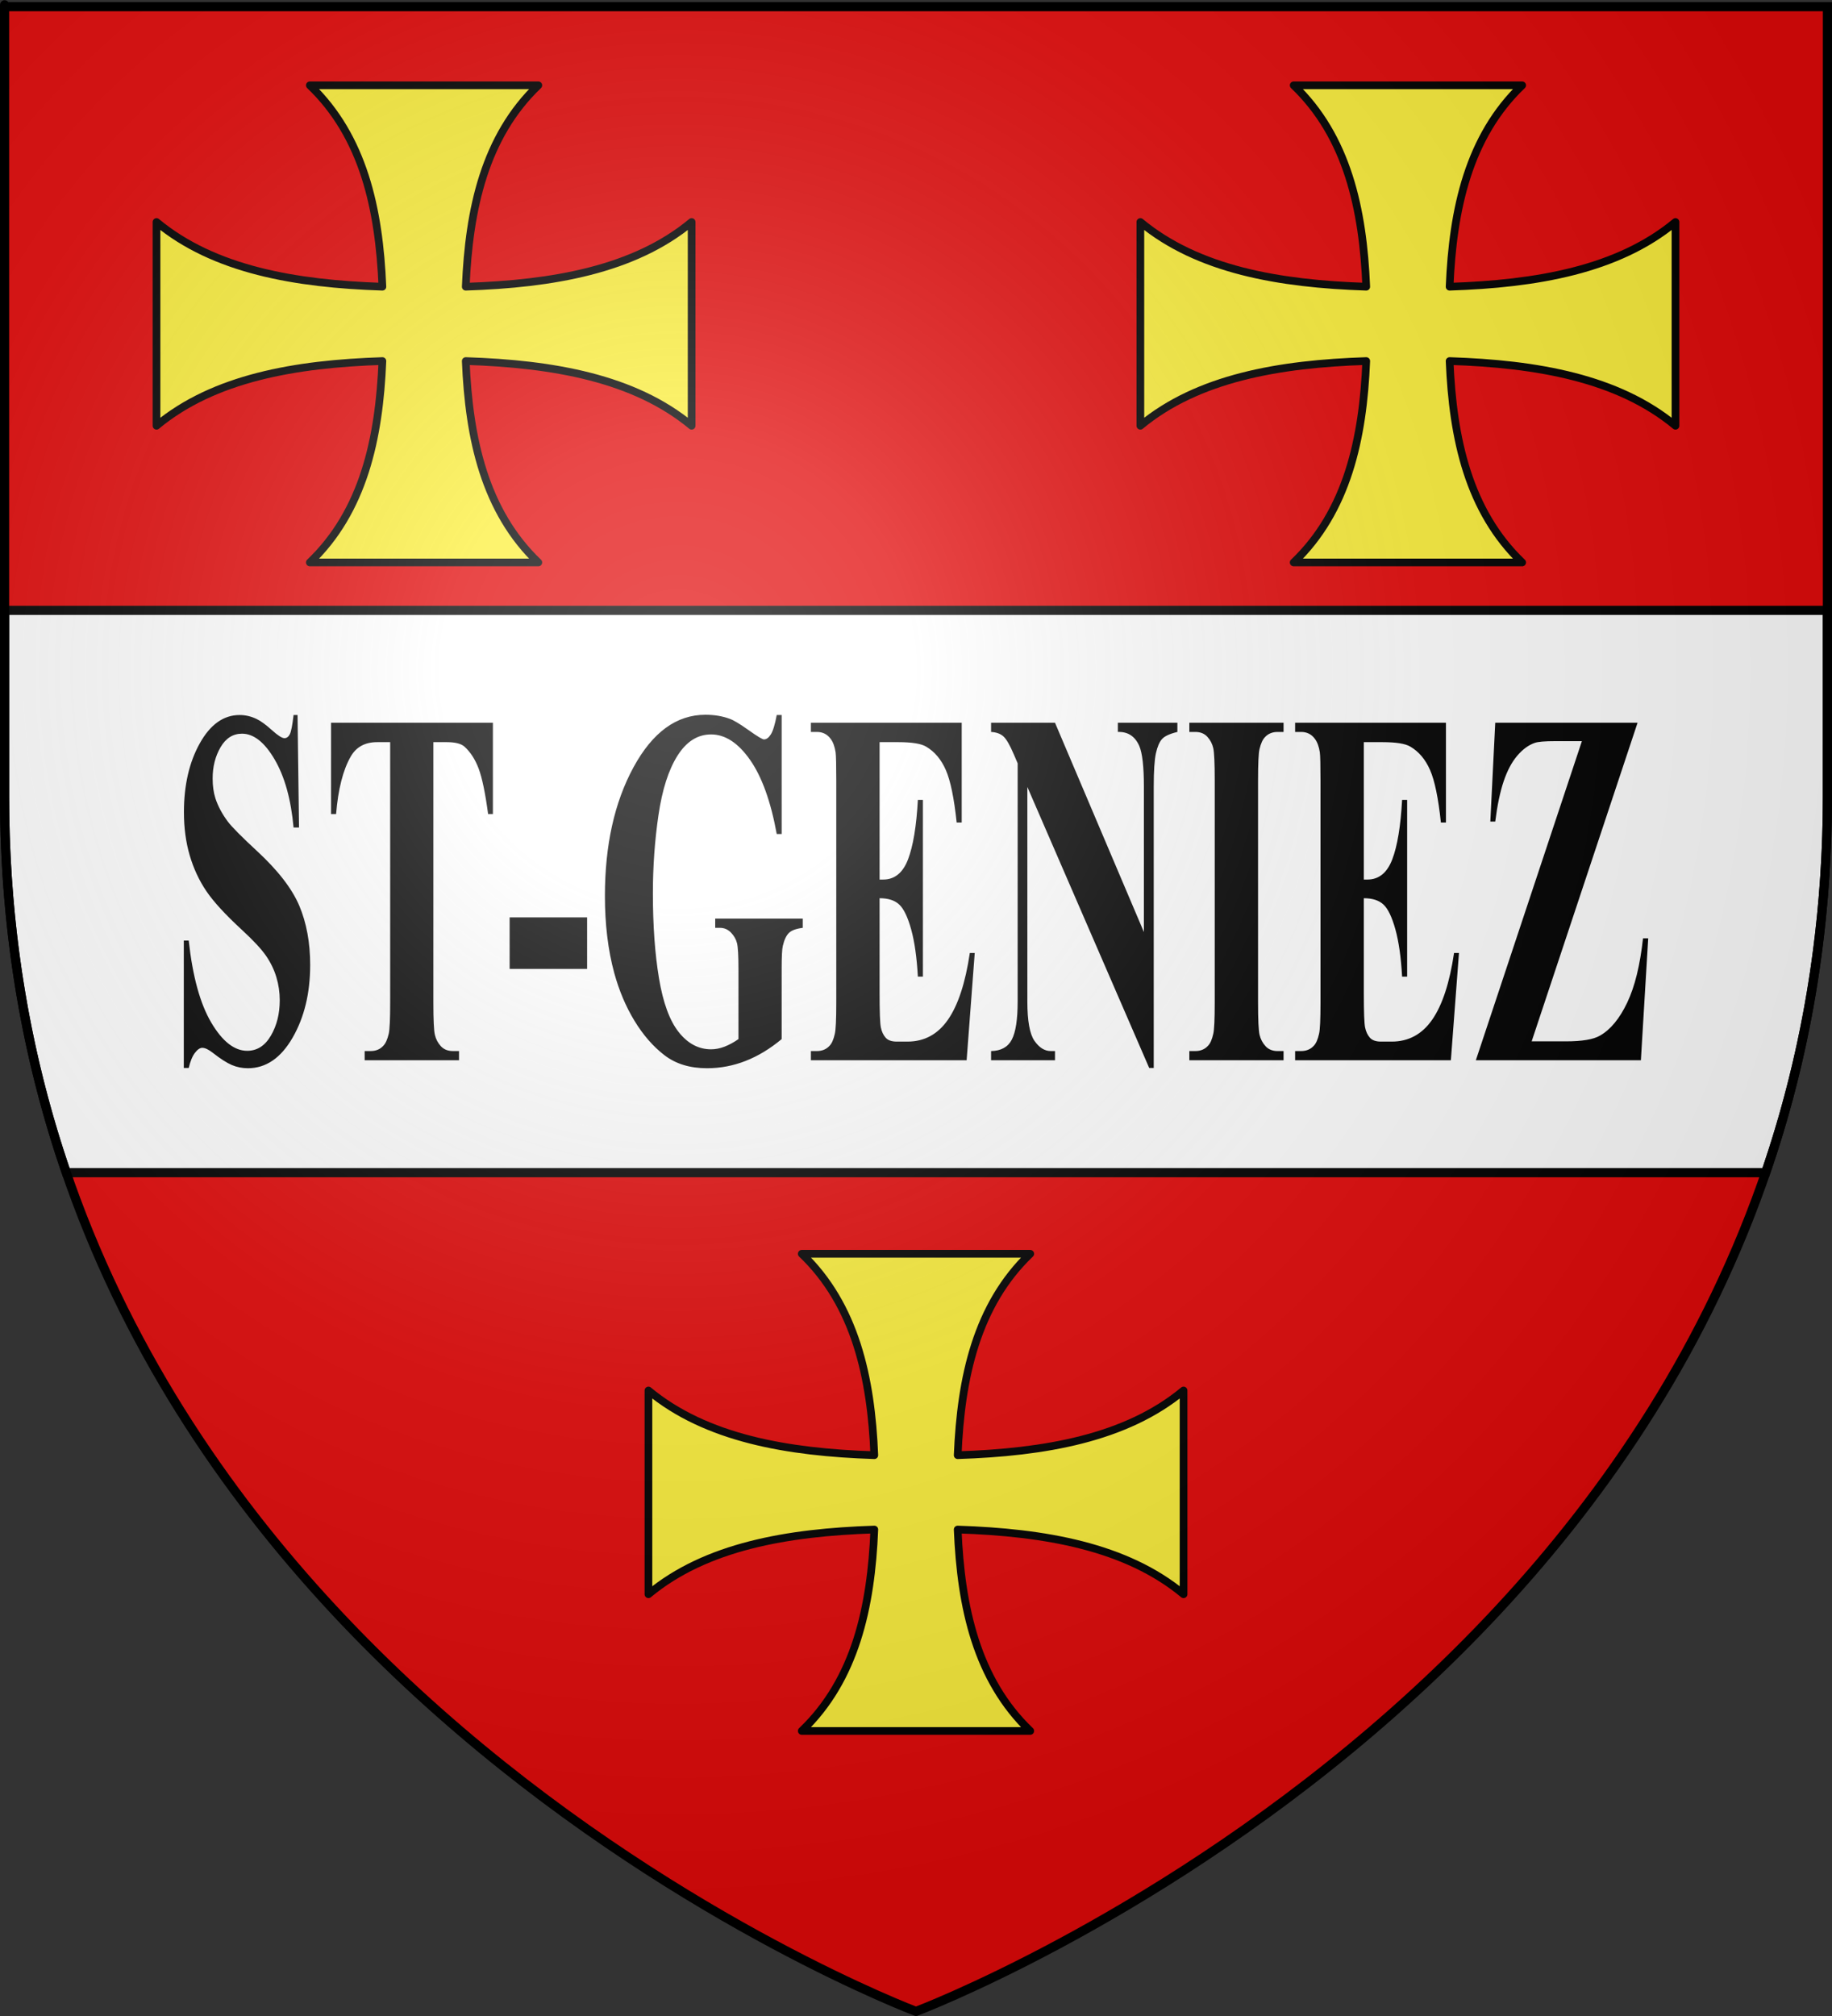 <?xml version="1.0" encoding="UTF-8" standalone="no"?>
<svg
   xmlns:dc="http://purl.org/dc/elements/1.1/"
   xmlns:cc="http://web.resource.org/cc/"
   xmlns:rdf="http://www.w3.org/1999/02/22-rdf-syntax-ns#"
   xmlns:svg="http://www.w3.org/2000/svg"
   xmlns="http://www.w3.org/2000/svg"
   xmlns:xlink="http://www.w3.org/1999/xlink"
   xmlns:sodipodi="http://sodipodi.sourceforge.net/DTD/sodipodi-0.dtd"
   xmlns:inkscape="http://www.inkscape.org/namespaces/inkscape"
   height="660"
   width="600"
   version="1.0"
   id="svg2"
   sodipodi:version="0.32"
   inkscape:version="0.45.1"
   sodipodi:docname="Blason_Saint_Geniez.svg"
   sodipodi:docbase="C:\monAtelierGraphique\Blasons"
   inkscape:export-filename="/Users/olivier/Desktop/Blason Rouge/Blason_Vide_3D.png"
   inkscape:export-xdpi="144"
   inkscape:export-ydpi="144"
   inkscape:output_extension="org.inkscape.output.svg.inkscape">
  <rect width="100%" height="100%" fill="#333333" stroke="none"/>
  <sodipodi:namedview
     inkscape:window-height="750"
     inkscape:window-width="1280"
     inkscape:pageshadow="2"
     inkscape:pageopacity="0.0"
     guidetolerance="10.0"
     gridtolerance="10.0"
     objecttolerance="10.0"
     borderopacity="1.0"
     bordercolor="#666666"
     pagecolor="#ffffff"
     id="base"
     showgrid="false"
     height="660px"
     inkscape:zoom="0.315"
     inkscape:cx="396.46229"
     inkscape:cy="478.04383"
     inkscape:window-x="-8"
     inkscape:window-y="-8"
     inkscape:current-layer="layer4" />
  <desc
     id="desc4">Flag of Canton of Valais (Wallis)</desc>
  <defs
     id="defs6">
    <linearGradient
       id="linearGradient2893">
      <stop
         style="stop-color:white;stop-opacity:0.314;"
         offset="0"
         id="stop2895" />
      <stop
         id="stop2897"
         offset="0.19"
         style="stop-color:white;stop-opacity:0.251;" />
      <stop
         style="stop-color:#6b6b6b;stop-opacity:0.125;"
         offset="0.6"
         id="stop2901" />
      <stop
         style="stop-color:black;stop-opacity:0.125;"
         offset="1"
         id="stop2899" />
    </linearGradient>
    <linearGradient
       id="linearGradient2885">
      <stop
         id="stop2887"
         offset="0"
         style="stop-color:white;stop-opacity:1;" />
      <stop
         style="stop-color:white;stop-opacity:1;"
         offset="0.229"
         id="stop2891" />
      <stop
         id="stop2889"
         offset="1"
         style="stop-color:black;stop-opacity:1;" />
    </linearGradient>
    <linearGradient
       id="linearGradient2955">
      <stop
         id="stop2867"
         offset="0"
         style="stop-color:#fd0000;stop-opacity:1;" />
      <stop
         style="stop-color:#e77275;stop-opacity:0.659;"
         offset="0.5"
         id="stop2873" />
      <stop
         style="stop-color:black;stop-opacity:0.323;"
         offset="1"
         id="stop2959" />
    </linearGradient>
    <radialGradient
       inkscape:collect="always"
       xlink:href="#linearGradient2955"
       id="radialGradient2961"
       cx="225.524"
       cy="218.901"
       fx="225.524"
       fy="218.901"
       r="300"
       gradientTransform="matrix(-4.167939e-4,2.183,-1.884,-3.599562e-4,615.597,-289.121)"
       gradientUnits="userSpaceOnUse" />
    <polygon
       id="star"
       transform="scale(53,53)"
       points="0,-1 0.588,0.809 -0.951,-0.309 0.951,-0.309 -0.588,0.809 0,-1 " />
    <clipPath
       id="clip">
      <path
         d="M 0,-200 L 0,600 L 300,600 L 300,-200 L 0,-200 z "
         id="path10" />
    </clipPath>
    <radialGradient
       inkscape:collect="always"
       xlink:href="#linearGradient2955"
       id="radialGradient1911"
       gradientUnits="userSpaceOnUse"
       gradientTransform="matrix(-4.167939e-4,2.183,-1.884,-3.599562e-4,615.597,-289.121)"
       cx="225.524"
       cy="218.901"
       fx="225.524"
       fy="218.901"
       r="300" />
    <radialGradient
       inkscape:collect="always"
       xlink:href="#linearGradient2955"
       id="radialGradient2865"
       gradientUnits="userSpaceOnUse"
       gradientTransform="matrix(0,1.749,-1.593,-1.049767e-7,551.788,-191.29)"
       cx="225.524"
       cy="218.901"
       fx="225.524"
       fy="218.901"
       r="300" />
    <radialGradient
       inkscape:collect="always"
       xlink:href="#linearGradient2955"
       id="radialGradient2871"
       gradientUnits="userSpaceOnUse"
       gradientTransform="matrix(0,1.386,-1.323,-5.741131e-8,-158.082,-109.541)"
       cx="225.524"
       cy="218.901"
       fx="225.524"
       fy="218.901"
       r="300" />
    <radialGradient
       inkscape:collect="always"
       xlink:href="#linearGradient2893"
       id="radialGradient3163"
       gradientUnits="userSpaceOnUse"
       gradientTransform="matrix(1.353,0,0,1.349,-77.629,-85.747)"
       cx="221.445"
       cy="226.331"
       fx="221.445"
       fy="226.331"
       r="300" />
  </defs>
  <g
     inkscape:groupmode="layer"
     id="layer3"
     inkscape:label="Fond écu"
     style="display:inline">
    <path
       id="path2855"
       style="fill:#e20909;fill-opacity:1;fill-rule:evenodd;stroke:none;stroke-width:1px;stroke-linecap:butt;stroke-linejoin:miter;stroke-opacity:1"
       d="M 300,658.5 C 300,658.5 598.5,546.18 598.5,260.728 C 598.5,-24.723 598.5,2.176 598.5,2.176 L 1.5,2.176 L 1.5,260.728 C 1.5,546.18 300,658.5 300,658.5 z "
       sodipodi:nodetypes="cccccc" />
  </g>
  <g
     inkscape:groupmode="layer"
     id="layer4"
     inkscape:label="Meubles">
    <path
       style="fill:#ffffff;fill-opacity:1;fill-rule:nonzero;stroke:#000000;stroke-width:3;stroke-linecap:round;stroke-linejoin:miter;stroke-miterlimit:4;stroke-dashoffset:12;stroke-opacity:1"
       d="M 1.5,199.812 C 1.5,236.825 1.5,193.47 1.5,260.719 C 1.5,306.068 9.045,347.053 21.719,383.906 L 578.281,383.906 C 590.955,347.053 598.5,306.068 598.5,260.719 L 598.5,199.812 L 1.5,199.812 z "
       id="rect2262" />
    <path
       style="font-size:144px;font-style:normal;font-weight:bold;text-align:center;writing-mode:lr-tb;text-anchor:middle;fill:#000000;fill-opacity:1;stroke:none;stroke-width:1px;stroke-linecap:butt;stroke-linejoin:miter;stroke-opacity:1;font-family:Times New Roman"
       d="M 97.451,234.082 L 97.93,270.916 L 96.146,270.916 C 95.304,261.681 93.237,254.252 89.944,248.629 C 86.651,243.006 83.089,240.194 79.26,240.194 C 76.3,240.194 73.957,241.675 72.231,244.636 C 70.504,247.596 69.641,251.005 69.641,254.863 C 69.641,257.307 69.946,259.481 70.555,261.382 C 71.397,263.935 72.746,266.462 74.603,268.96 C 75.966,270.753 79.114,273.932 84.047,278.495 C 90.952,284.851 95.609,290.854 98.017,296.504 C 100.396,302.154 101.586,308.619 101.586,315.899 C 101.586,325.135 99.664,333.08 95.819,339.735 C 91.975,346.39 87.093,349.718 81.174,349.718 C 79.318,349.718 77.562,349.365 75.908,348.658 C 74.255,347.952 72.18,346.621 69.685,344.665 C 68.292,343.579 67.146,343.036 66.247,343.036 C 65.492,343.036 64.694,343.579 63.853,344.665 C 63.012,345.752 62.33,347.409 61.807,349.636 L 60.197,349.636 L 60.197,307.913 L 61.807,307.913 C 63.084,319.648 65.543,328.598 69.184,334.764 C 72.826,340.93 76.75,344.013 80.957,344.013 C 84.206,344.013 86.796,342.356 88.725,339.042 C 90.655,335.729 91.62,331.871 91.62,327.471 C 91.62,324.863 91.25,322.337 90.51,319.892 C 89.77,317.447 88.646,315.125 87.137,312.925 C 85.628,310.724 82.959,307.859 79.129,304.327 C 73.761,299.384 69.902,295.173 67.552,291.696 C 65.202,288.22 63.396,284.335 62.134,280.043 C 60.872,275.751 60.241,271.025 60.241,265.864 C 60.241,257.063 61.967,249.566 65.42,243.372 C 68.872,237.179 73.225,234.083 78.476,234.082 C 80.391,234.083 82.248,234.517 84.047,235.386 C 85.411,236.038 87.072,237.247 89.03,239.013 C 90.989,240.778 92.359,241.661 93.143,241.661 C 93.897,241.661 94.492,241.227 94.927,240.357 C 95.362,239.488 95.769,237.397 96.146,234.082 L 97.451,234.082 z M 161.428,236.609 L 161.428,266.516 L 159.861,266.516 C 158.933,259.616 157.903,254.659 156.771,251.644 C 155.64,248.629 154.087,246.225 152.114,244.432 C 151.012,243.454 149.082,242.965 146.326,242.965 L 141.93,242.965 L 141.93,328.204 C 141.93,333.854 142.097,337.386 142.431,338.798 C 142.764,340.211 143.417,341.446 144.389,342.506 C 145.361,343.565 146.689,344.095 148.371,344.095 L 150.33,344.095 L 150.33,347.11 L 119.43,347.11 L 119.43,344.095 L 121.388,344.095 C 123.1,344.095 124.478,343.524 125.523,342.384 C 126.277,341.623 126.872,340.319 127.307,338.472 C 127.626,337.168 127.786,333.746 127.786,328.204 L 127.786,242.965 L 123.521,242.965 C 119.546,242.965 116.659,244.541 114.86,247.691 C 112.336,252.092 110.74,258.367 110.073,266.516 L 108.419,266.516 L 108.419,236.609 L 161.428,236.609 z M 192.285,317.203 L 166.912,317.203 L 166.912,300.334 L 192.285,300.334 L 192.285,317.203 z M 256,234.082 L 256,273.035 L 254.39,273.035 C 252.446,262.387 249.53,254.292 245.642,248.751 C 241.754,243.21 237.503,240.439 232.89,240.439 C 228.48,240.439 224.81,242.761 221.879,247.406 C 218.949,252.051 216.874,258.53 215.656,266.842 C 214.437,275.154 213.828,283.683 213.828,292.43 C 213.828,303.024 214.495,312.314 215.83,320.3 C 217.164,328.286 219.319,334.153 222.293,337.902 C 225.266,341.65 228.799,343.524 232.89,343.524 C 234.312,343.524 235.77,343.239 237.264,342.669 C 238.758,342.098 240.289,341.27 241.855,340.183 L 241.855,317.203 C 241.855,312.857 241.696,310.045 241.377,308.769 C 241.057,307.492 240.397,306.338 239.396,305.305 C 238.395,304.273 237.184,303.757 235.762,303.757 L 234.239,303.757 L 234.239,300.742 L 262.92,300.742 L 262.92,303.757 C 260.744,304.029 259.228,304.586 258.372,305.428 C 257.516,306.27 256.856,307.669 256.392,309.624 C 256.13,310.657 256,313.183 256,317.203 L 256,340.183 C 252.228,343.334 248.304,345.711 244.227,347.314 C 240.151,348.916 235.922,349.718 231.541,349.718 C 225.941,349.718 221.292,348.292 217.592,345.439 C 213.893,342.587 210.629,338.839 207.8,334.194 C 204.971,329.549 202.759,324.32 201.163,318.507 C 199.132,311.01 198.116,302.616 198.116,293.326 C 198.116,276.702 201.235,262.659 207.474,251.196 C 213.712,239.733 221.56,234.001 231.019,234.001 C 233.949,234.001 236.589,234.436 238.94,235.305 C 240.216,235.74 242.283,236.976 245.141,239.013 C 247.999,241.05 249.689,242.069 250.212,242.069 C 251.024,242.069 251.778,241.512 252.475,240.398 C 253.171,239.284 253.809,237.179 254.39,234.082 L 256,234.082 z M 288.075,242.965 L 288.075,287.948 L 289.25,287.948 C 292.993,287.948 295.706,285.748 297.389,281.347 C 299.072,276.947 300.145,270.455 300.609,261.871 L 302.263,261.871 L 302.263,319.729 L 300.609,319.729 C 300.261,313.427 299.528,308.266 298.411,304.246 C 297.294,300.226 295.996,297.523 294.516,296.138 C 293.037,294.752 290.889,294.06 288.075,294.06 L 288.075,325.189 C 288.075,331.274 288.213,334.995 288.489,336.353 C 288.764,337.711 289.279,338.825 290.034,339.694 C 290.788,340.564 292.007,340.998 293.689,340.998 L 297.215,340.998 C 302.727,340.998 307.145,338.608 310.467,333.827 C 313.789,329.046 316.175,321.766 317.626,311.988 L 319.236,311.988 L 316.582,347.11 L 265.575,347.11 L 265.575,344.095 L 267.533,344.095 C 269.245,344.095 270.623,343.524 271.668,342.384 C 272.422,341.623 273.002,340.319 273.408,338.472 C 273.728,337.168 273.887,333.746 273.887,328.204 L 273.887,255.515 C 273.887,250.517 273.815,247.447 273.67,246.306 C 273.379,244.405 272.843,242.938 272.059,241.906 C 270.957,240.385 269.448,239.624 267.533,239.624 L 265.575,239.624 L 265.575,236.609 L 314.971,236.609 L 314.971,269.286 L 313.318,269.286 C 312.476,261.3 311.294,255.569 309.771,252.092 C 308.247,248.615 306.093,246.062 303.308,244.432 C 301.683,243.454 298.636,242.965 294.168,242.965 L 288.075,242.965 z M 345.523,236.609 L 374.639,305.142 L 374.639,257.633 C 374.639,251.005 374.131,246.523 373.116,244.187 C 371.723,241.036 369.388,239.515 366.109,239.624 L 366.109,236.609 L 385.607,236.609 L 385.607,239.624 C 383.111,240.222 381.436,240.996 380.58,241.946 C 379.724,242.897 379.057,244.445 378.578,246.591 C 378.099,248.737 377.86,252.418 377.86,257.633 L 377.86,349.636 L 376.38,349.636 L 336.471,257.633 L 336.471,327.878 C 336.471,334.235 337.247,338.526 338.799,340.754 C 340.352,342.981 342.129,344.095 344.131,344.095 L 345.523,344.095 L 345.523,347.11 L 324.59,347.11 L 324.59,344.095 C 327.839,344.041 330.102,342.791 331.379,340.346 C 332.656,337.902 333.294,333.746 333.294,327.878 L 333.294,249.892 L 332.032,246.958 C 330.784,244.024 329.682,242.096 328.724,241.172 C 327.767,240.249 326.388,239.733 324.59,239.624 L 324.59,236.609 L 345.523,236.609 z M 420.38,344.095 L 420.38,347.11 L 389.523,347.11 L 389.523,344.095 L 391.482,344.095 C 393.194,344.095 394.572,343.524 395.616,342.384 C 396.371,341.623 396.951,340.319 397.357,338.472 C 397.676,337.168 397.836,333.746 397.836,328.204 L 397.836,255.515 C 397.836,249.865 397.676,246.333 397.357,244.921 C 397.038,243.508 396.393,242.272 395.421,241.213 C 394.449,240.154 393.136,239.624 391.482,239.624 L 389.523,239.624 L 389.523,236.609 L 420.38,236.609 L 420.38,239.624 L 418.422,239.624 C 416.71,239.624 415.332,240.194 414.287,241.335 C 413.533,242.096 412.938,243.4 412.503,245.247 C 412.184,246.551 412.024,249.973 412.024,255.515 L 412.024,328.204 C 412.024,333.854 412.191,337.386 412.525,338.798 C 412.858,340.211 413.511,341.446 414.483,342.506 C 415.455,343.565 416.768,344.095 418.422,344.095 L 420.38,344.095 z M 446.667,242.965 L 446.667,287.948 L 447.842,287.948 C 451.585,287.948 454.298,285.748 455.981,281.347 C 457.663,276.947 458.737,270.455 459.201,261.871 L 460.855,261.871 L 460.855,319.729 L 459.201,319.729 C 458.853,313.427 458.12,308.266 457.003,304.246 C 455.886,300.226 454.588,297.523 453.108,296.138 C 451.628,294.752 449.481,294.06 446.667,294.06 L 446.667,325.189 C 446.667,331.274 446.805,334.995 447.081,336.353 C 447.356,337.711 447.871,338.825 448.626,339.694 C 449.38,340.564 450.598,340.998 452.281,340.998 L 455.807,340.998 C 461.319,340.998 465.737,338.608 469.059,333.827 C 472.381,329.046 474.767,321.766 476.218,311.988 L 477.828,311.988 L 475.174,347.11 L 424.167,347.11 L 424.167,344.095 L 426.125,344.095 C 427.837,344.095 429.215,343.524 430.26,342.384 C 431.014,341.623 431.594,340.319 432,338.472 C 432.32,337.168 432.479,333.746 432.479,328.204 L 432.479,255.515 C 432.479,250.517 432.407,247.447 432.261,246.306 C 431.971,244.405 431.435,242.938 430.651,241.906 C 429.549,240.385 428.04,239.624 426.125,239.624 L 424.167,239.624 L 424.167,236.609 L 473.563,236.609 L 473.563,269.286 L 471.909,269.286 C 471.068,261.3 469.886,255.569 468.362,252.092 C 466.839,248.615 464.685,246.062 461.9,244.432 C 460.275,243.454 457.228,242.965 452.76,242.965 L 446.667,242.965 z M 536.321,236.609 L 501.635,340.917 L 512.863,340.917 C 518.173,340.917 521.886,340.292 524.005,339.042 C 527.457,337.087 530.431,333.488 532.926,328.245 C 535.422,323.002 537.148,315.981 538.105,307.18 L 539.803,307.18 L 537.409,347.11 L 483.356,347.11 L 518.086,242.639 L 509.338,242.639 C 505.943,242.639 503.709,242.829 502.636,243.209 C 500.605,243.916 498.697,245.315 496.913,247.406 C 495.128,249.498 493.648,252.282 492.473,255.759 C 491.298,259.236 490.377,263.637 489.71,268.96 L 488.099,268.96 L 489.71,236.609 L 536.321,236.609 z "
       id="text3239" />
    <g
       id="g3333"
       transform="translate(-24.603,0)">
      <path
         id="path3732"
         d="M 126.074,27.927 C 143.619,44.711 148.8,68.456 149.84,93.863 C 121.334,92.937 94.695,88.318 75.863,72.68 L 75.863,139.383 C 94.695,123.745 121.334,119.127 149.84,118.2 C 148.8,143.608 143.619,167.352 126.074,184.137 L 200.91,184.137 C 183.365,167.352 178.184,143.608 177.144,118.2 C 205.65,119.127 232.29,123.745 251.121,139.383 L 251.121,72.68 C 232.29,88.318 205.65,92.937 177.144,93.863 C 178.184,68.456 183.365,44.711 200.91,27.927 L 126.074,27.927 z "
         style="color:#000000;fill:#fcef3c;fill-opacity:1;fill-rule:nonzero;stroke:#000000;stroke-width:2.52;stroke-linecap:butt;stroke-linejoin:round;marker:none;marker-start:none;marker-mid:none;marker-end:none;stroke-miterlimit:4;stroke-dasharray:none;stroke-dashoffset:0;stroke-opacity:1;visibility:visible;display:inline;overflow:visible" />
      <path
         id="path3329"
         d="M 448.296,27.927 C 465.841,44.711 471.022,68.456 472.062,93.863 C 443.556,92.937 416.917,88.318 398.085,72.68 L 398.085,139.383 C 416.917,123.745 443.556,119.127 472.062,118.2 C 471.022,143.608 465.841,167.352 448.296,184.137 L 523.133,184.137 C 505.588,167.352 500.406,143.608 499.366,118.2 C 527.872,119.127 554.512,123.745 573.343,139.383 L 573.343,72.68 C 554.512,88.318 527.872,92.937 499.366,93.863 C 500.406,68.456 505.588,44.711 523.133,27.927 L 448.296,27.927 z "
         style="color:#000000;fill:#fcef3c;fill-opacity:1;fill-rule:nonzero;stroke:#000000;stroke-width:2.52;stroke-linecap:butt;stroke-linejoin:round;marker:none;marker-start:none;marker-mid:none;marker-end:none;stroke-miterlimit:4;stroke-dasharray:none;stroke-dashoffset:0;stroke-opacity:1;visibility:visible;display:inline;overflow:visible" />
    </g>
    <path
       style="color:#000000;fill:#fcef3c;fill-opacity:1;fill-rule:nonzero;stroke:#000000;stroke-width:2.52;stroke-linecap:butt;stroke-linejoin:round;marker:none;marker-start:none;marker-mid:none;marker-end:none;stroke-miterlimit:4;stroke-dasharray:none;stroke-dashoffset:0;stroke-opacity:1;visibility:visible;display:inline;overflow:visible"
       d="M 262.582,410.466 C 280.127,427.251 285.308,450.995 286.348,476.403 C 257.842,475.476 231.202,470.858 212.371,455.22 L 212.371,521.923 C 231.202,506.285 257.842,501.667 286.348,500.74 C 285.308,526.148 280.127,549.892 262.582,566.677 L 337.418,566.677 C 319.873,549.892 314.692,526.148 313.652,500.74 C 342.158,501.667 368.798,506.285 387.629,521.923 L 387.629,455.22 C 368.798,470.858 342.158,475.476 313.652,476.403 C 314.692,450.995 319.873,427.251 337.418,410.466 L 262.582,410.466 z "
       id="path3331" />
  </g>
  <g
     inkscape:groupmode="layer"
     id="layer2"
     inkscape:label="Reflet final"
     sodipodi:insensitive="true">
    <path
       sodipodi:nodetypes="cccccc"
       d="M 300,658.5 C 300,658.5 598.5,546.18 598.5,260.728 C 598.5,-24.723 598.5,2.176 598.5,2.176 L 1.5,2.176 L 1.5,260.728 C 1.5,546.18 300,658.5 300,658.5 z "
       style="opacity:1;fill:url(#radialGradient3163);fill-opacity:1;fill-rule:evenodd;stroke:none;stroke-width:1px;stroke-linecap:butt;stroke-linejoin:miter;stroke-opacity:1"
       id="path2875"
       inkscape:export-xdpi="144"
       inkscape:export-ydpi="144" />
  </g>
  <g
     inkscape:groupmode="layer"
     id="layer1"
     inkscape:label="Contour final">
    <path
       sodipodi:nodetypes="cccccc"
       d="M 300,658.5 C 300,658.5 1.5,546.18 1.5,260.728 C 1.5,-24.723 1.5,2.176 1.5,2.176 L 598.5,2.176 L 598.5,260.728 C 598.5,546.18 300,658.5 300,658.5 z "
       style="opacity:1;fill:none;fill-opacity:1;fill-rule:evenodd;stroke:#000000;stroke-width:3;stroke-linecap:butt;stroke-linejoin:miter;stroke-miterlimit:4;stroke-dasharray:none;stroke-opacity:1"
       id="path1411"
       inkscape:export-xdpi="144"
       inkscape:export-ydpi="144" />
  </g>
</svg>
